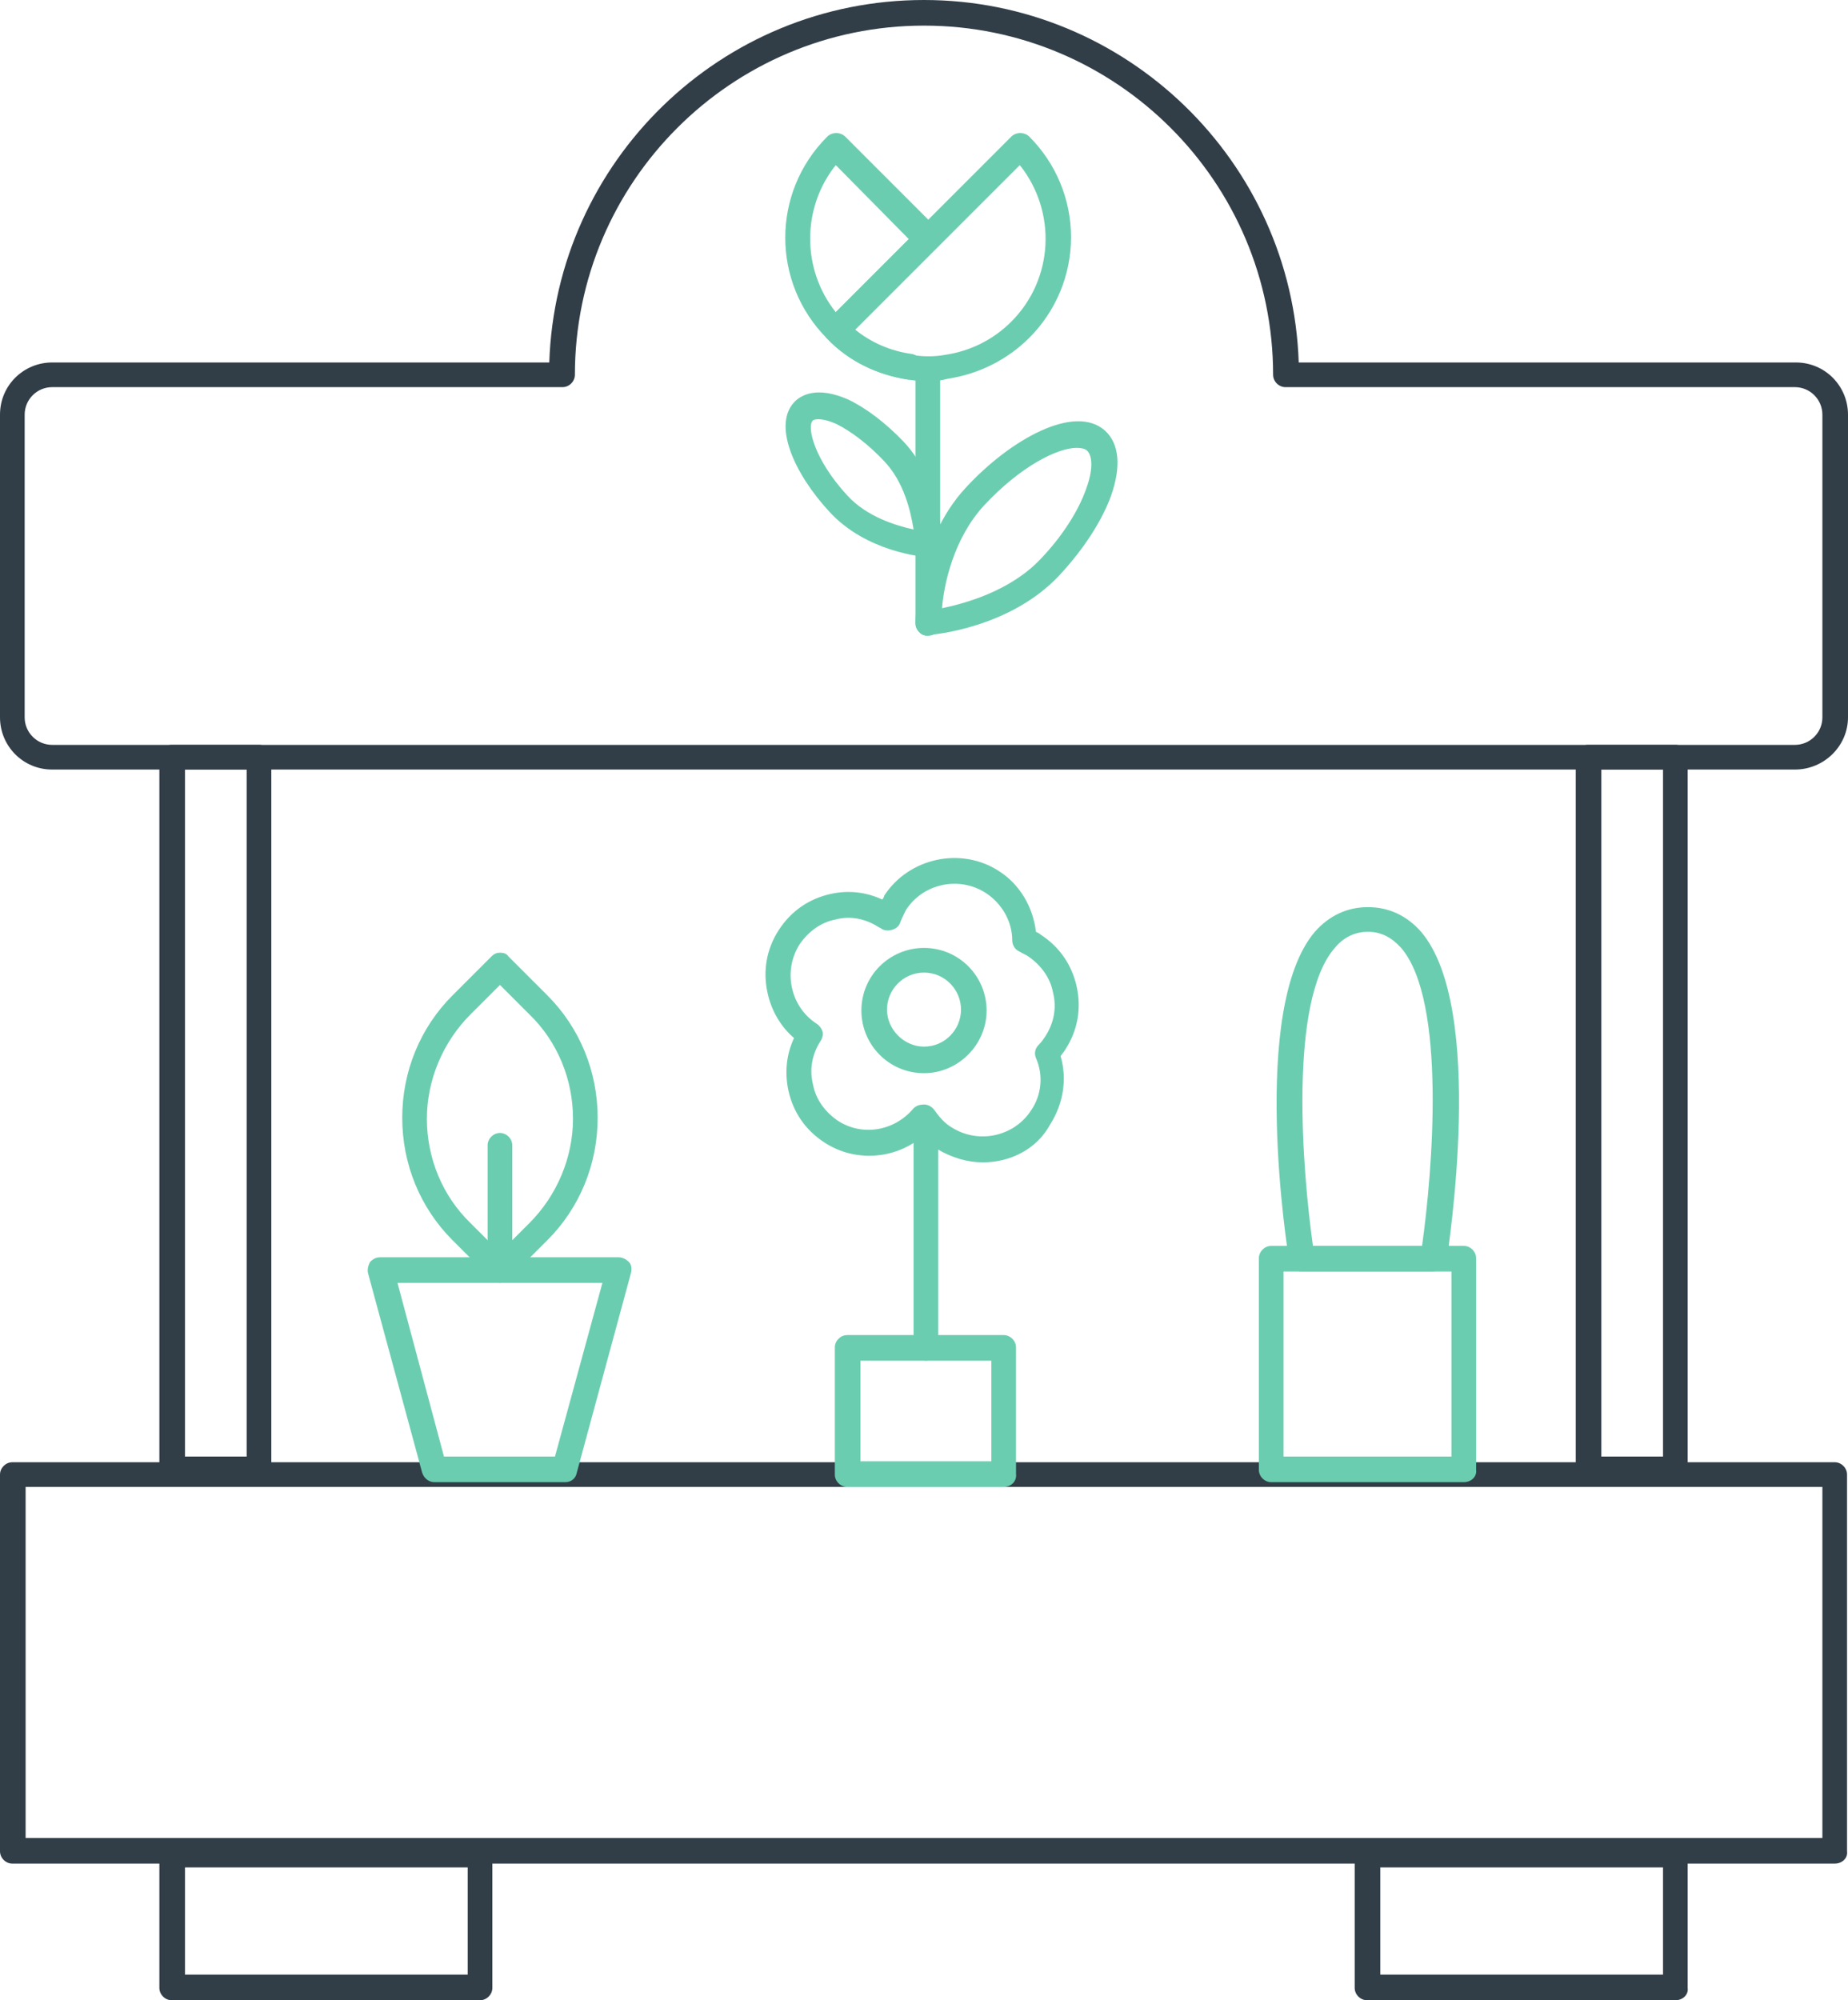 <?xml version="1.0" encoding="UTF-8"?> <!-- Generator: Adobe Illustrator 24.3.0, SVG Export Plug-In . SVG Version: 6.00 Build 0) --> <svg xmlns="http://www.w3.org/2000/svg" xmlns:xlink="http://www.w3.org/1999/xlink" id="sw-js-blob-svg" x="0px" y="0px" viewBox="0 0 194.8 210.8" style="enable-background:new 0 0 194.8 210.8;" xml:space="preserve"> <style type="text/css"> .st0{fill:#313E48;} .st1{fill:#6BCDB0;} </style> <g> <g> <path class="st0" d="M189.2,81.1H5.5c-3.1,0-5.5-2.5-5.5-5.5V43.7c0-3.1,2.5-5.5,5.5-5.5h52.4C58.6,17,76,0,97.4,0 c21.3,0,38.8,17,39.5,38.2h52.4c3.1,0,5.5,2.5,5.5,5.5v31.9C194.8,78.6,192.3,81.1,189.2,81.1z M5.5,40.8c-1.6,0-2.9,1.3-2.9,2.9 v31.9c0,1.6,1.3,2.9,2.9,2.9h183.7c1.6,0,2.9-1.3,2.9-2.9V43.7c0-1.6-1.3-2.9-2.9-2.9h-53.7c-0.7,0-1.3-0.6-1.3-1.3 c0-20.3-16.5-36.8-36.8-36.8c-20.3,0-36.8,16.5-36.8,36.8c0,0.7-0.6,1.3-1.3,1.3H5.5z"></path> </g> <g> <path class="st0" d="M193.4,196.4H1.3c-0.7,0-1.3-0.6-1.3-1.3v-39.7c0-0.7,0.6-1.3,1.3-1.3h192.1c0.7,0,1.3,0.6,1.3,1.3v39.7 C194.8,195.8,194.2,196.4,193.4,196.4z M2.7,193.7h189.4v-37H2.7V193.7z"></path> </g> <g> <path class="st0" d="M50.6,210.8H18.1c-0.7,0-1.3-0.6-1.3-1.3v-13.9c0-0.7,0.6-1.3,1.3-1.3h32.5c0.7,0,1.3,0.6,1.3,1.3v13.9 C51.9,210.2,51.3,210.8,50.6,210.8z M19.5,208.1h29.8v-11.3H19.5V208.1z"></path> </g> <g> <path class="st0" d="M176.6,210.8h-32.5c-0.7,0-1.3-0.6-1.3-1.3v-13.9c0-0.7,0.6-1.3,1.3-1.3h32.5c0.7,0,1.3,0.6,1.3,1.3v13.9 C178,210.2,177.4,210.8,176.6,210.8z M145.5,208.1h29.8v-11.3h-29.8V208.1z"></path> </g> <g> <path class="st0" d="M27.3,156.2h-9.2c-0.7,0-1.3-0.6-1.3-1.3V79.8c0-0.7,0.6-1.3,1.3-1.3h9.2c0.7,0,1.3,0.6,1.3,1.3v75.1 C28.7,155.6,28.1,156.2,27.3,156.2z M19.5,153.5H26V81.1h-6.5V153.5z"></path> </g> <g> <path class="st0" d="M176.6,156.2h-9.2c-0.7,0-1.3-0.6-1.3-1.3V79.8c0-0.7,0.6-1.3,1.3-1.3h9.2c0.7,0,1.3,0.6,1.3,1.3v75.1 C178,155.6,177.4,156.2,176.6,156.2z M168.8,153.5h6.5V81.1h-6.5V153.5z"></path> </g> <g> <g> <path class="st1" d="M97.8,40.2c-0.7,0-1.4-0.1-2.1-0.2c-3.2-0.5-6.2-1.9-8.5-4.3c-0.5-0.5-0.5-1.4,0-1.9l19.4-19.4 c0.5-0.5,1.4-0.5,1.9,0c2.8,2.8,4.4,6.6,4.4,10.6c0,4-1.6,7.8-4.4,10.6l0,0l0,0c-2.3,2.3-5.3,3.8-8.5,4.3 C99.2,40.1,98.5,40.2,97.8,40.2z M90.1,34.8c1.7,1.4,3.8,2.3,6,2.6c1.2,0.2,2.4,0.2,3.5,0c2.7-0.4,5.1-1.6,7-3.5l0,0 c4.5-4.5,4.8-11.6,0.9-16.5L90.1,34.8z"></path> </g> <g> <path class="st1" d="M95.9,40c-0.1,0-0.1,0-0.2,0c-3.2-0.5-6.2-1.9-8.5-4.3c-5.9-5.9-5.9-15.4,0-21.3c0.5-0.5,1.4-0.5,1.9,0 l9.7,9.7c0.5,0.5,0.5,1.4,0,1.9l-8.7,8.7c1.7,1.4,3.8,2.3,6,2.6c0.7,0.1,1.2,0.8,1.1,1.5C97.1,39.6,96.5,40,95.9,40z M88.1,17.4 c-3.6,4.5-3.6,11,0,15.5l7.7-7.7L88.1,17.4z"></path> </g> <g> <path class="st1" d="M97.8,67c-0.7,0-1.3-0.6-1.3-1.3V40c0-0.7,0.6-1.3,1.3-1.3c0.7,0,1.3,0.6,1.3,1.3v25.7 C99.2,66.4,98.6,67,97.8,67z"></path> </g> <g> <path class="st1" d="M97.8,67c-0.3,0-0.7-0.1-0.9-0.4c-0.3-0.3-0.4-0.6-0.4-1c0-0.3,0.1-8.6,5.3-14.2c4.7-5.1,11.5-8.9,14.7-6 c1.5,1.4,1.7,3.8,0.6,6.9c-1,2.7-2.9,5.6-5.4,8.3l0,0c-5.2,5.6-13.4,6.3-13.7,6.3C97.9,67,97.8,67,97.8,67z M113.5,47.2 c-2,0-5.9,1.9-9.8,6.1c-3.2,3.5-4.2,8.3-4.4,10.8c2.4-0.5,7.2-1.8,10.4-5.2l0,0c2.3-2.4,4-5.1,4.8-7.4c0.7-1.9,0.7-3.4,0.1-4 C114.4,47.3,114,47.2,113.5,47.2z"></path> </g> <g> <path class="st1" d="M97.8,58.7c0,0-0.1,0-0.1,0c-0.3,0-6.4-0.5-10.3-4.8l0,0c-3.7-4-6.1-9.3-3.5-11.7c0.7-0.6,2.3-1.5,5.5-0.1 c1.9,0.9,4,2.5,5.9,4.5c3.9,4.2,4,10.4,4,10.7c0,0.4-0.2,0.7-0.4,1C98.5,58.6,98.1,58.7,97.8,58.7z M89.3,52.2 c2.1,2.3,5.2,3.2,7,3.6c-0.3-1.9-1-5-3.1-7.2c-1.6-1.7-3.4-3.1-5-3.9c-1.3-0.6-2.2-0.6-2.5-0.4C85,44.9,85.8,48.4,89.3,52.2 L89.3,52.2z"></path> </g> </g> <g> <g> <path class="st1" d="M59.6,156.2H45.8c-0.6,0-1.1-0.4-1.3-1l-5.7-21c-0.1-0.4,0-0.8,0.2-1.2c0.3-0.3,0.6-0.5,1.1-0.5h25.1 c0.4,0,0.8,0.2,1.1,0.5c0.3,0.3,0.3,0.8,0.2,1.2l-5.7,21C60.7,155.8,60.2,156.2,59.6,156.2z M46.8,153.5h11.7l5-18.3H41.9 L46.8,153.5z"></path> </g> <g> <path class="st1" d="M52.7,135.2c-0.4,0-0.7-0.1-0.9-0.4l-4.1-4.1c-3.4-3.4-5.3-8-5.3-12.9s1.9-9.5,5.3-12.9l4.1-4.1 c0.3-0.3,0.6-0.4,0.9-0.4l0,0c0.4,0,0.7,0.1,0.9,0.4l4.1,4.1c3.4,3.4,5.3,8,5.3,12.9s-1.9,9.5-5.3,12.9l-4.1,4.1 C53.4,135.1,53,135.2,52.7,135.2z M52.7,103.8l-3.1,3.1c-2.9,2.9-4.6,6.9-4.6,11s1.6,8.1,4.6,11l3.1,3.1l3.1-3.1 c2.9-2.9,4.6-6.9,4.6-11s-1.6-8.1-4.6-11l0,0L52.7,103.8z"></path> </g> <g> <path class="st1" d="M52.7,135.2c-0.7,0-1.3-0.6-1.3-1.3v-13.2c0-0.7,0.6-1.3,1.3-1.3c0.7,0,1.3,0.6,1.3,1.3v13.2 C54,134.6,53.4,135.2,52.7,135.2z"></path> </g> </g> <g> <g> <path class="st1" d="M154.3,156.2H134c-0.7,0-1.3-0.6-1.3-1.3v-22.3c0-0.7,0.6-1.3,1.3-1.3h20.3c0.7,0,1.3,0.6,1.3,1.3v22.3 C155.7,155.6,155.1,156.2,154.3,156.2z M135.3,153.5H153V134h-17.7V153.5z"></path> </g> <g> <path class="st1" d="M151,134h-13.8c-0.7,0-1.2-0.5-1.3-1.1c-0.2-1.1-4.2-26.6,2.7-34.7c1.5-1.7,3.4-2.6,5.6-2.6 c2.2,0,4.1,0.9,5.6,2.6c6.9,8.1,2.8,33.6,2.7,34.7C152.3,133.5,151.7,134,151,134z M151,132.6L151,132.6L151,132.6z M138.4,131.3 h11.5c1.1-7.8,2.6-25.8-2.2-31.4c-1-1.1-2.1-1.7-3.5-1.7c-1.4,0-2.6,0.6-3.5,1.7C135.8,105.5,137.3,123.5,138.4,131.3z"></path> </g> </g> <g> <g> <path class="st1" d="M105.8,156.7H89.3c-0.7,0-1.3-0.6-1.3-1.3V142c0-0.7,0.6-1.3,1.3-1.3h16.5c0.7,0,1.3,0.6,1.3,1.3v13.3 C107.2,156.1,106.6,156.7,105.8,156.7z M90.7,154h13.8v-10.6H90.7V154z"></path> </g> <g> <path class="st1" d="M97.6,143.4c-0.7,0-1.3-0.6-1.3-1.3v-23.7c0-0.7,0.6-1.3,1.3-1.3c0.7,0,1.3,0.6,1.3,1.3V142 C98.9,142.8,98.3,143.4,97.6,143.4z"></path> </g> <g> <path class="st1" d="M103.6,122.5c-1.6,0-3.3-0.5-4.8-1.4c-0.6-0.4-1.1-0.8-1.6-1.3c-2.9,2.4-7.1,2.7-10.3,0.6 c-2-1.3-3.3-3.2-3.8-5.5c-0.4-1.9-0.2-3.8,0.6-5.5c-1.4-1.2-2.4-2.9-2.8-4.8c-0.5-2.3-0.1-4.6,1.2-6.6c1.3-2,3.2-3.3,5.5-3.8 c1.8-0.4,3.7-0.2,5.4,0.6c0.1-0.1,0.2-0.3,0.2-0.4c2.6-4,8.1-5.2,12.1-2.6c2.2,1.4,3.6,3.8,3.9,6.4c0.2,0.1,0.4,0.2,0.5,0.3 c2,1.3,3.3,3.2,3.8,5.5c0.5,2.3,0.1,4.6-1.2,6.6c-0.1,0.2-0.3,0.4-0.5,0.7c0.7,2.4,0.3,5-1.1,7.2 C109.3,121.1,106.5,122.5,103.6,122.5z M97.4,116.4C97.5,116.4,97.5,116.4,97.4,116.4c0.5,0,0.9,0.3,1.1,0.6 c0.5,0.7,1.1,1.4,1.8,1.8c2.8,1.8,6.6,1,8.4-1.8c1.1-1.6,1.3-3.7,0.5-5.5c-0.2-0.5-0.1-1,0.3-1.4c0.3-0.3,0.5-0.6,0.7-0.9 c0.9-1.4,1.2-3,0.8-4.6c-0.3-1.6-1.3-2.9-2.6-3.8c-0.3-0.2-0.6-0.3-0.9-0.5c-0.5-0.2-0.8-0.7-0.8-1.2c0-2-1.1-3.9-2.8-5 c-2.8-1.8-6.6-1-8.4,1.8c-0.2,0.4-0.4,0.8-0.6,1.3c-0.1,0.4-0.5,0.7-0.9,0.8c-0.4,0.1-0.8,0.1-1.2-0.2c-0.1,0-0.1-0.1-0.2-0.1 c-1.4-0.9-3-1.2-4.5-0.8c-1.6,0.3-2.9,1.3-3.8,2.6c-1.8,2.8-1,6.6,1.8,8.4c0.3,0.2,0.5,0.5,0.6,0.8c0.1,0.3,0,0.7-0.2,1 c-0.9,1.4-1.2,3-0.8,4.6c0.3,1.6,1.3,2.9,2.6,3.8c2.6,1.7,6,1.1,8-1.3C96.6,116.5,97,116.4,97.4,116.4z M92.9,97.7 C92.9,97.7,92.9,97.7,92.9,97.7C92.9,97.7,92.9,97.7,92.9,97.7z"></path> </g> <g> <path class="st1" d="M97.4,113.1c-3.7,0-6.6-3-6.6-6.6c0-3.7,3-6.6,6.6-6.6c3.7,0,6.6,3,6.6,6.6C104,110.1,101,113.1,97.4,113.1z M97.4,102.5c-2.2,0-3.9,1.8-3.9,3.9s1.8,3.9,3.9,3.9c2.2,0,3.9-1.8,3.9-3.9S99.6,102.5,97.4,102.5z"></path> </g> </g> </g> </svg> 